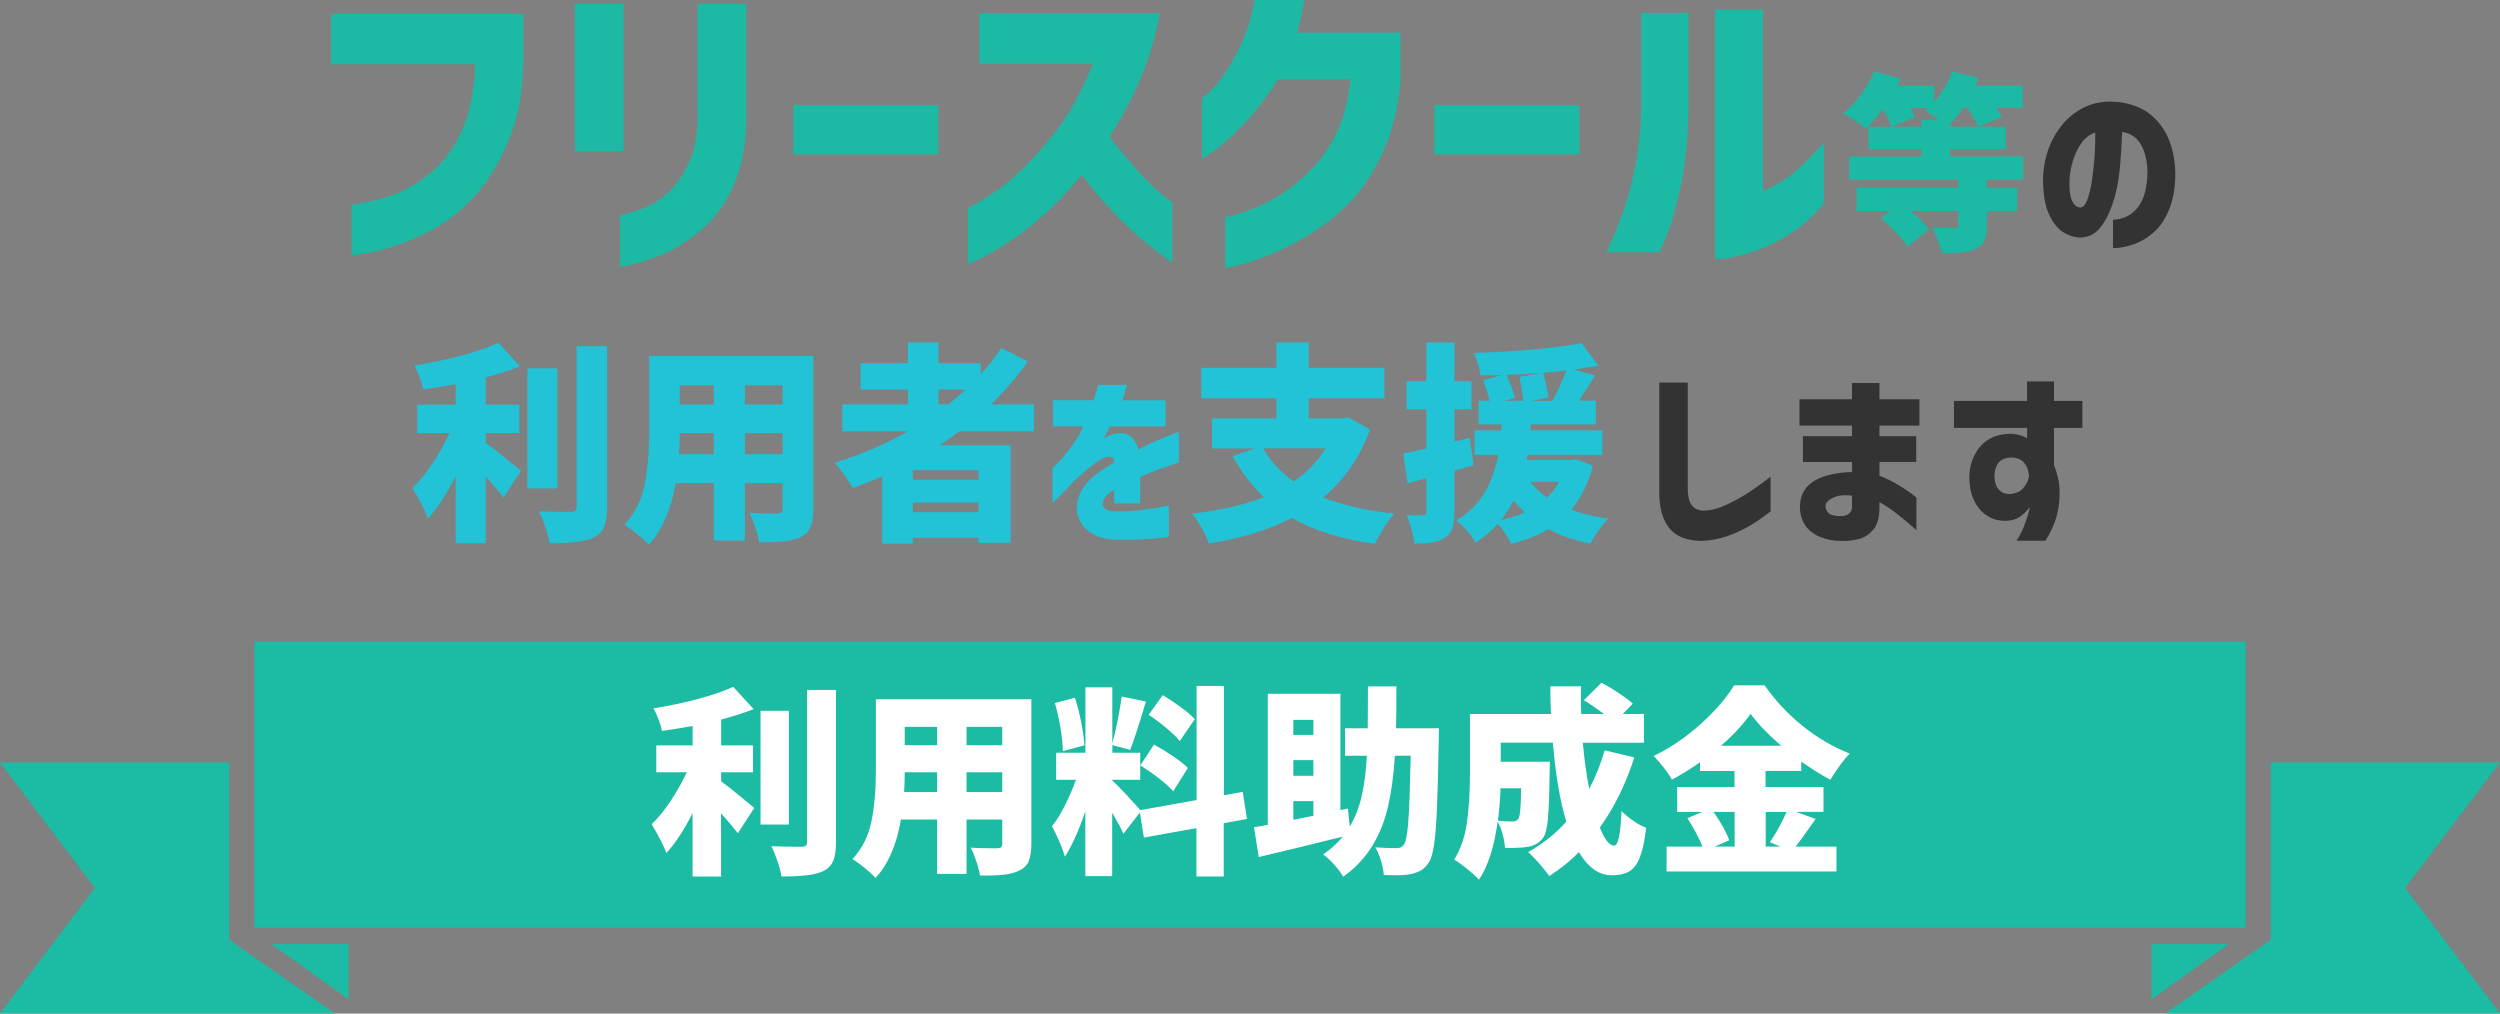 <?xml version="1.0" encoding="UTF-8"?>
<svg xmlns="http://www.w3.org/2000/svg" width="809" height="328" viewBox="0 0 809 328" fill="none">
  <rect x="0" y="0" width="809" height="328" fill="#808080" stroke="none"/>
  <path d="M157.186 143.251C159.422 144.892 163.208 147.939 168.563 152.356L162.938 160.993C161.117 158.667 159.188 156.395 157.186 154.214V175.796H147.45V154.141C144.439 160.073 141.446 164.617 138.471 167.772C137.786 165.717 136.127 162.435 133.477 157.91C135.712 155.764 137.876 153.096 139.985 149.922C142.095 146.749 143.916 143.486 145.467 140.15H135.045V130.973H147.45V124.319C144.529 124.86 141.031 125.437 136.974 126.032C136.794 124.932 136.415 123.652 135.839 122.156C135.262 120.677 134.685 119.379 134.09 118.279C139.21 117.45 144.187 116.404 149.055 115.124C153.923 113.844 157.998 112.455 161.279 110.941L168.275 118.55C165.174 119.776 161.46 120.966 157.168 122.12V130.955H168.059V140.132H157.168V143.215L157.186 143.251ZM180.337 119.199V158.054H170.673V119.199H180.337ZM196.438 164.004C196.438 166.781 196.132 168.926 195.519 170.405C194.906 171.883 193.824 173.037 192.273 173.867C190.759 174.606 188.848 175.093 186.522 175.381C184.196 175.652 181.293 175.796 177.813 175.796C177.633 174.371 177.2 172.659 176.515 170.621C175.83 168.584 175.126 166.871 174.387 165.446C177.272 165.591 180.716 165.645 184.737 165.645C185.422 165.645 185.909 165.519 186.179 165.266C186.449 165.014 186.594 164.563 186.594 163.932V112.059H196.456V163.986L196.438 164.004Z" fill="#22C2D7"></path>
  <path d="M263.185 164.689C263.185 167.195 262.879 169.16 262.302 170.549C261.725 171.937 260.661 173.001 259.146 173.74C257.686 174.479 255.919 174.948 253.863 175.183C251.808 175.417 249.067 175.507 245.642 175.453C245.461 174.173 245.065 172.604 244.434 170.729C243.821 168.854 243.172 167.267 242.486 165.933C244.001 166.077 246.309 166.131 249.41 166.131H251.538C252.169 166.131 252.619 166.023 252.872 165.789C253.124 165.554 253.25 165.158 253.25 164.563V156.341H241.062V174.912H230.983V156.341H218.65C217.136 165.068 214.233 171.703 209.942 176.282C209.166 175.363 207.922 174.227 206.246 172.857C204.551 171.486 203.162 170.477 202.062 169.846C205.398 166.24 207.562 161.93 208.571 156.9C209.581 151.869 210.086 146.136 210.086 139.699V115.232H263.185V164.707V164.689ZM230.983 146.947V140.168H219.949C219.949 142.277 219.876 144.531 219.75 146.947H230.983ZM230.983 124.68H219.949V130.918H230.983V124.68ZM253.25 130.918V124.68H241.062V130.918H253.25ZM241.062 146.947H253.25V140.168H241.062V146.947Z" fill="#22C2D7"></path>
  <path d="M310.461 139.555C308.676 140.925 306.531 142.44 304.024 144.08H327.049V175.669H316.627V174.029H295.388V175.94H285.453V154.159C283.037 155.259 279.882 156.503 276.005 157.927C275.41 156.882 274.491 155.493 273.265 153.781C272.039 152.068 270.975 150.715 270.109 149.706C278.566 147.145 286.463 143.774 293.819 139.573H272.58V130.864H293.819V126.068H278.475V117.504H293.819V110.796H303.682V117.504H317.385V121.074C319.675 118.603 321.892 115.773 324.038 112.581L332.602 116.963C329.032 122.029 325.066 126.663 320.684 130.864H334.586V139.573H310.461V139.555ZM316.627 155.241V152.158H295.388V155.241H316.627ZM295.388 165.717H316.627V162.633H295.388V165.717ZM306.837 130.846C308.442 129.656 310.299 128.069 312.462 126.05H303.7V130.846H306.855H306.837Z" fill="#22C2D7"></path>
  <path d="M350.614 137.968H340.751V129.512H353.931C354.382 128.033 354.869 126.392 355.41 124.553H364.659C364.659 124.553 364.497 125.004 364.299 125.905C364.1 126.807 363.722 128.015 363.199 129.53H377.172V137.986H359.142C359.142 138.112 358.89 138.617 358.403 139.518C357.916 140.42 357.483 141.249 357.123 142.025C357.159 141.988 357.393 141.808 357.826 141.502C358.258 141.195 358.619 140.997 358.89 140.925C361.63 139.897 363.758 139.879 365.29 140.871C366.823 141.844 367.851 143.377 368.391 145.468C370.681 144.242 372.845 143.197 374.864 142.349C376.884 141.484 379.101 140.618 381.518 139.717V149.651C381.518 149.651 380.85 149.85 379.624 150.264C378.398 150.679 376.812 151.22 374.864 151.923C372.917 152.626 370.952 153.42 368.95 154.321V162.904H360.548V158.486C360.548 158.486 360.314 158.666 359.971 158.883C359.629 159.099 359.322 159.28 359.088 159.406C357.339 160.884 356.6 162.255 356.888 163.517C357.177 164.779 358.673 165.464 361.36 165.536C364.226 165.5 366.931 165.32 369.473 165.013C372.034 164.707 374.125 164.4 375.748 164.094C377.371 163.787 378.218 163.607 378.254 163.571V173.686C378.254 173.686 376.667 173.956 373.62 174.263C370.573 174.569 366.3 174.695 360.783 174.659C357.555 174.533 354.905 173.758 352.849 172.333C350.776 170.909 349.442 169.07 348.811 166.852C348.18 164.616 348.396 162.273 349.46 159.802C350.523 157.332 352.525 155.024 355.464 152.897C356.329 152.32 357.177 151.779 358.006 151.238C358.835 150.715 359.683 150.174 360.548 149.651C360.512 148.912 360.332 148.407 359.989 148.119C359.665 147.83 359.052 147.758 358.15 147.866C357.375 148.065 356.401 148.551 355.229 149.309C354.057 150.066 352.849 150.986 351.587 152.067C350.325 153.149 349.135 154.177 348.035 155.169C346.034 157.368 344.303 159.189 342.861 160.596C341.4 162.002 340.643 162.723 340.553 162.777V151.382C340.553 151.382 341.094 150.95 342.049 150.066C343.005 149.183 344.105 147.956 345.331 146.352C346.557 144.765 347.837 142.926 349.189 140.835C349.478 140.348 349.766 139.771 350.073 139.122C350.379 138.473 350.56 138.094 350.596 138.022L350.614 137.968Z" fill="#22C2D7"></path>
  <path d="M443.326 138.996C440.171 147.867 435.122 155.187 428.181 160.993C434.581 163.553 442.262 165.284 451.277 166.203C450.232 167.303 449.078 168.818 447.852 170.765C446.626 172.712 445.634 174.443 444.913 176.012C434.095 174.497 425.133 171.703 418.048 167.592C410.691 171.432 401.748 174.191 391.183 175.886C390.732 174.515 389.956 172.839 388.857 170.855C387.757 168.872 386.729 167.321 385.773 166.221C395.005 165.122 402.74 163.337 408.996 160.884C405.156 157.278 401.784 152.843 398.863 147.596L406.13 145.126H392.228V135.39H413.053V128.881H388.73V119.018H413.053V110.796H423.475V119.018H447.996V128.881H423.475V135.39H434.581L436.294 135.047L443.344 139.014L443.326 138.996ZM408.726 145.09C411.196 149.291 414.496 152.861 418.661 155.782C422.952 152.897 426.378 149.345 428.938 145.09H408.726Z" fill="#22C2D7"></path>
  <path d="M476.827 150.571L470.661 152.284V165.644C470.661 167.88 470.445 169.647 470.012 170.945C469.579 172.243 468.786 173.271 467.65 173.992C466.55 174.731 465.234 175.218 463.683 175.507C462.133 175.795 460.113 175.921 457.661 175.921C457.571 174.695 457.283 173.163 456.796 171.36C456.309 169.557 455.786 167.988 455.191 166.672C457.517 166.816 459.284 166.834 460.474 166.744C460.889 166.744 461.177 166.672 461.34 166.546C461.502 166.401 461.574 166.113 461.574 165.662V154.772L455.48 156.413L454.109 146.748C456.76 146.244 459.248 145.703 461.574 145.108V132.432H455.137V123.327H461.574V110.85H470.679V123.327H476.16V132.432H470.679V142.908L475.619 141.682L476.846 150.589L476.827 150.571ZM515.466 150.715C514.006 156.431 511.644 161.155 508.417 164.905C511.842 166.221 515.845 167.213 520.407 167.844C519.451 168.763 518.405 170.007 517.287 171.612C516.17 173.217 515.286 174.641 514.655 175.921C509.534 174.912 504.991 173.343 501.024 171.197C497.634 173.253 493.668 174.858 489.106 175.993C488.691 175.128 488.06 174.046 487.195 172.766C486.329 171.486 485.482 170.404 484.653 169.539C482.543 171.865 480.181 173.902 477.531 175.633C476.846 174.443 475.908 173.145 474.718 171.756C473.528 170.368 472.356 169.25 471.22 168.439C475.277 165.969 478.36 162.958 480.434 159.388C482.507 155.818 483.986 151.761 484.851 147.199H477.17V139.248H485.807L485.951 137.337H478.486V129.656H482.11C481.66 128.051 480.938 125.833 479.983 123.002L486.005 121.362C482.904 121.452 480.596 121.506 479.081 121.506C478.991 120.496 478.721 119.288 478.288 117.882C477.855 116.458 477.404 115.231 476.954 114.186C483.481 114.005 489.863 113.645 496.102 113.086C502.34 112.545 507.551 111.86 511.752 111.03L517.233 118.297C515.322 118.657 512.672 119.09 509.282 119.595L516.206 121.506C514.15 124.787 512.383 127.51 510.923 129.656H516.404V137.337H495.435L495.291 139.248H518.513V147.199H494.335L493.992 148.84H508.525L510.093 148.642L515.43 150.697L515.466 150.715ZM493.397 165.788C492.352 164.869 491.144 163.589 489.773 161.948C488.583 164.328 487.231 166.419 485.734 168.258C488.511 167.663 491.071 166.852 493.415 165.788H493.397ZM498.68 120.713C494.984 120.983 491.288 121.199 487.574 121.326C488.764 124.156 489.683 126.609 490.314 128.664L487.033 129.692H492.856C492.712 127.817 492.334 125.238 491.684 121.957L498.68 120.731V120.713ZM495.182 155.926C496.643 157.801 498.464 159.496 500.664 160.992C502.178 159.532 503.458 157.837 504.504 155.926H495.182ZM502.376 129.692C504.197 126.41 505.694 123.147 506.83 119.901C503.548 120.262 501.042 120.514 499.365 120.659C500.231 123.85 500.808 126.5 501.078 128.61L495.867 129.71H502.376V129.692Z" fill="#22C2D7"></path>
  <path d="M536.958 123.814H546.153V158.017C546.153 160.433 546.55 162.2 547.343 163.354C548.136 164.508 549.38 165.139 551.057 165.247C553.221 165.247 555.511 164.725 557.891 163.679C560.289 162.633 562.633 161.389 564.94 159.947C567.248 158.504 569.917 156.611 572.946 154.267V165.482C570.494 167.411 568.204 168.98 566.076 170.224C563.949 171.468 561.569 172.568 558.9 173.505C556.25 174.443 553.437 174.948 550.498 175.038C545.72 174.948 542.258 173.559 540.131 170.837C538.003 168.114 536.939 164.346 536.939 159.532V123.796L536.958 123.814Z" fill="#333333"></path>
  <path d="M583.42 149.489V141.159H599.305V137.734H582.32V129.205H599.305V123.94H608.194V129.205H621.121V137.734H608.194V141.159H620.094V149.489H608.194V153.961C609.997 154.61 611.836 155.493 613.711 156.593C615.586 157.693 617.119 158.685 618.309 159.568C619.499 160.452 620.112 160.921 620.148 161.011V171.558C620.148 171.558 619.499 170.981 618.309 169.936C617.119 168.89 615.64 167.664 613.837 166.257C612.034 164.851 610.159 163.589 608.194 162.489V164.382C608.158 167.574 607.473 169.936 606.138 171.468C604.804 173.001 603.253 173.992 601.486 174.443C599.701 174.894 597.862 175.092 595.933 175.056C593.517 175.056 591.281 174.642 589.19 173.83C587.098 173.019 585.476 171.811 584.322 170.206C583.15 168.619 582.537 166.654 582.447 164.328C582.447 161.516 583.204 159.262 584.718 157.585C586.233 155.908 588.324 154.7 591.011 153.943C593.679 153.186 596.456 152.789 599.323 152.753V149.507H583.438L583.42 149.489ZM595.933 167.015C596.799 167.015 597.538 166.78 598.205 166.312C598.854 165.843 599.233 165.158 599.305 164.256V160.398C596.727 160.073 594.671 160.307 593.12 161.101C591.57 161.894 590.777 162.742 590.722 163.643C590.722 164.581 591.065 165.374 591.732 166.041C592.399 166.708 593.806 167.015 595.933 167.015Z" fill="#333333"></path>
  <path d="M655.958 138.454H632.303V129.746H655.958V123.435H664.667V129.746H673.862V138.454H664.667V150.462C665.731 153.239 666.326 155.691 666.452 157.819C666.614 161.082 666.326 164.093 665.587 166.834C664.847 169.575 663.621 172.297 661.908 174.984H652.533C653.47 173.595 654.264 172.063 654.931 170.386C655.58 168.709 656.067 167.267 656.409 166.041C656.734 164.815 656.896 164.165 656.896 164.075C655.706 165.554 654.552 166.636 653.434 167.357C652.316 168.078 650.892 168.475 649.179 168.547C646.853 168.583 644.78 168.024 642.995 166.87C641.192 165.698 639.785 164.021 638.758 161.84C637.73 159.658 637.243 157.043 637.279 154.032C637.351 151.49 637.964 149.146 639.118 146.983C640.254 144.819 641.823 143.178 643.77 142.042C645.735 140.924 648.133 140.365 651 140.365C652.1 140.456 653.11 140.636 654.011 140.942C654.913 141.249 655.562 141.537 655.976 141.826V138.454H655.958ZM656.626 154.087C656.535 153.185 656.355 152.338 656.067 151.508C655.868 150.895 655.399 150.192 654.66 149.399C653.921 148.605 652.695 148.137 650.982 148.028C648.891 148.118 647.448 148.713 646.637 149.831C645.825 150.949 645.411 152.302 645.411 153.852C645.411 156.016 645.934 157.602 646.997 158.63C648.061 159.658 649.45 160.036 651.162 159.802C652.713 159.514 653.885 158.919 654.66 158.017C655.436 157.116 655.958 156.268 656.229 155.439C656.499 154.627 656.626 154.177 656.626 154.087Z" fill="#333333"></path>
  <path d="M153.745 20.806H107.137V4.561H169.377V19.49C169.233 29.443 167.682 38.007 164.707 45.183C161.732 52.359 158.18 58.273 154.051 62.907C149.923 67.541 145.559 71.147 140.962 73.725C136.364 76.303 131.982 78.251 127.854 79.567C123.725 80.883 120.353 81.731 117.757 82.109C115.142 82.488 113.808 82.632 113.754 82.56V66.315C119.163 65.503 123.869 64.331 127.872 62.817C131.856 61.302 135.841 58.868 139.808 55.551C143.774 52.233 147.002 47.78 149.508 42.19C152.014 36.601 153.438 29.479 153.781 20.806H153.745Z" fill="#1CBAA4"></path>
  <path d="M186.037 48.844V1.227H201.778V48.844H186.037ZM200.66 86.42V69.669C204.176 68.858 207.223 67.866 209.801 66.676C212.379 65.486 214.795 63.755 217.067 61.448C219.339 59.14 221.34 56.111 223.053 52.36C224.784 48.61 225.668 43.94 225.74 38.405V1.227H241.48V38.387C241.408 46.843 240.056 54.037 237.423 59.969C234.791 65.901 231.293 70.679 226.966 74.339C222.639 77.999 218.528 80.614 214.633 82.201C210.739 83.787 207.475 84.887 204.843 85.5C202.21 86.113 200.822 86.42 200.678 86.42H200.66Z" fill="#1CBAA4"></path>
  <path d="M256.717 49.962V34.023H303.632V49.962H256.717Z" fill="#1CBAA4"></path>
  <path d="M353.682 20.609H316.918V4.273H375.3C373.876 12.135 371.694 19.401 368.755 26.108C365.816 32.815 362.571 38.873 359.055 44.283C362.102 48.285 365.131 51.927 368.142 55.245C371.153 58.563 373.768 61.123 375.967 62.908C378.167 64.711 379.303 65.63 379.375 65.703V85.103C375.715 82.471 372.397 79.892 369.422 77.386C366.447 74.88 363.256 71.851 359.884 68.299C356.495 64.747 353.213 60.834 350.04 56.579C345.911 61.664 341.692 66.081 337.401 69.832C333.109 73.582 329.125 76.611 325.465 78.919C321.804 81.227 318.866 82.903 316.63 83.949C314.394 84.995 313.24 85.518 313.168 85.518V67.343C319.064 64.368 324.347 60.708 329.053 56.381C333.759 52.054 338.176 47.149 342.305 41.65C346.434 36.169 350.22 29.155 353.682 20.627V20.609Z" fill="#1CBAA4"></path>
  <path d="M405.986 0H422.033C421.763 1.893 421.42 3.732 421.024 5.481C420.609 7.248 420.212 8.943 419.797 10.566H453.208V26.108C452.468 34.907 450.539 42.678 447.42 49.403C444.301 56.146 440.568 61.681 436.205 66.009C431.842 70.336 427.37 73.834 422.809 76.466C418.247 79.099 413.974 81.208 410.007 82.759C406.04 84.309 402.813 85.391 400.307 85.95C397.801 86.527 396.52 86.78 396.448 86.707V70.264C396.448 70.264 397.855 70.011 400.451 69.29C403.065 68.587 406.257 67.307 410.043 65.486C413.829 63.665 417.796 60.888 421.925 57.156C426.054 53.442 429.39 49.133 431.932 44.264C434.474 39.396 436.187 33.194 437.052 25.675H413.595C409.664 31.769 405.842 36.71 402.128 40.496C398.396 44.282 395.312 47.059 392.842 48.826C390.372 50.593 389.074 51.44 388.93 51.368V31.769C388.93 31.769 389.759 31.138 391.22 29.894C392.68 28.65 394.357 26.631 396.25 23.854C398.143 21.077 399.982 17.778 401.785 13.955C403.57 10.133 404.977 5.481 406.004 0L405.986 0Z" fill="#1CBAA4"></path>
  <path d="M464.154 49.962V34.023H511.069V49.962H464.154Z" fill="#1CBAA4"></path>
  <path d="M536.871 81.641H519.814C522.122 76.773 524.016 72.157 525.494 67.83C526.991 63.502 528.289 58.364 529.407 52.45C530.524 46.536 531.083 40.045 531.083 33.013V4.165H546.409V32.995C546.337 43.687 545.508 52.684 543.921 60.005C542.334 67.307 540.784 72.752 539.305 76.304C537.809 79.856 536.997 81.641 536.871 81.641ZM590.187 46.211V65.9C586.526 70.174 582.74 73.509 578.809 75.961C574.879 78.395 571.165 80.198 567.631 81.334C564.115 82.488 561.158 83.209 558.742 83.516C556.326 83.823 555.1 83.931 555.046 83.877V3.047H570.48V61.844C572.643 60.96 574.843 59.788 577.079 58.346C579.314 56.885 581.442 55.172 583.479 53.171C585.517 51.17 587.752 48.862 590.187 46.211Z" fill="#1CBAA4"></path>
  <path d="M642.94 58.129V60.761H652.749V68.244H642.94V73.148C642.94 75.24 642.67 76.844 642.111 77.998C641.552 79.134 640.56 80.018 639.136 80.631C637.82 81.208 636.359 81.568 634.719 81.731C633.078 81.893 630.986 81.983 628.408 81.983C628.156 80.793 627.741 79.423 627.128 77.836C626.515 76.267 625.884 74.879 625.235 73.707C626.911 73.797 629.292 73.833 632.411 73.833C632.898 73.833 633.24 73.779 633.42 73.653C633.601 73.527 633.691 73.293 633.691 72.914V68.262H618.311C621.088 70.588 623.035 72.589 624.135 74.266L617.265 79.783C616.49 78.521 615.282 77.025 613.641 75.312C612 73.599 610.324 72.048 608.611 70.66L611.73 68.262H600.822V60.779H633.673V58.147H598.37V50.664H621.791V48.267H604.626V41.036H612.037C611.586 39.558 610.666 37.647 609.278 35.267C607.475 37.719 605.654 39.846 603.815 41.649C602.949 40.91 601.777 40.045 600.263 39.035C598.748 38.025 597.468 37.25 596.404 36.673C598.442 35.086 600.371 33.067 602.174 30.633C603.977 28.199 605.419 25.693 606.519 23.114L615.048 25.44L613.948 27.712H625.902V33.049C627.128 31.661 628.246 30.092 629.273 28.361C630.301 26.63 631.113 24.881 631.726 23.114L640.254 25.26L639.208 27.712H654.534V34.942H645.951C646.637 35.916 647.232 36.907 647.736 37.881L640.128 41C639.551 39.486 638.379 37.466 636.576 34.924H635.223C633.835 36.962 632.447 38.71 631.058 40.135V41H649.089V48.23H631.058V50.628H654.714V58.111H642.94V58.129ZM621.791 41.018V38.746H627.434C626.371 37.971 624.874 37.034 622.963 35.934L624.063 34.96H618.185C618.924 36.349 619.393 37.322 619.591 37.899L612.181 41.018H621.809H621.791Z" fill="#1CBAA4"></path>
  <path d="M694.87 54.83C694.744 51.603 694.04 48.88 692.724 46.645C691.408 44.409 689.407 43.093 686.72 42.696C686.594 46.663 686.342 50.666 685.963 54.704C685.566 58.743 684.809 62.475 683.673 65.865C682.519 69.255 681.095 71.959 679.382 73.961C677.669 75.962 675.505 76.918 672.891 76.845C670.962 76.755 669.141 76.142 667.41 74.97C665.679 73.798 664.2 71.869 662.992 69.183C661.784 66.478 661.171 62.836 661.117 58.202C661.189 53.658 662.127 49.548 663.876 45.851C665.625 42.155 667.987 39.162 670.926 36.908C673.865 34.636 677.2 33.32 680.914 32.96C684.917 32.671 688.613 33.248 691.985 34.709C695.357 36.169 698.133 38.621 700.297 42.101C702.461 45.581 703.669 50.016 703.921 55.407C703.993 60.023 703.398 63.99 702.118 67.307C700.838 70.625 699.161 73.203 697.088 75.06C695.014 76.918 692.778 78.252 690.38 79.081C687.964 79.892 685.765 80.307 683.763 80.307V71.112C687.243 70.986 689.984 69.561 691.985 66.857C693.986 64.134 694.96 60.149 694.924 54.867L694.87 54.83ZM673.053 67.145C673.991 67.181 674.784 66.388 675.415 64.747C676.046 63.106 676.551 61.015 676.948 58.473C677.326 55.912 677.615 53.244 677.813 50.467C677.993 47.691 678.066 45.148 678.03 42.858C676.227 43.471 674.73 44.643 673.522 46.356C672.314 48.069 671.394 49.998 670.763 52.144C670.132 54.289 669.772 56.309 669.682 58.184C669.555 61.249 669.826 63.485 670.475 64.891C671.124 66.298 671.989 67.055 673.053 67.127V67.145Z" fill="#333333"></path>
  <path d="M726.692 207.582H82.309V300.204H726.692V207.582Z" fill="#1CBBA4"></path>
  <path d="M112.798 305.469H87.754L112.798 323.391V305.469Z" fill="#1CBBA4"></path>
  <path d="M696.205 305.469H721.249L696.205 323.391V305.469Z" fill="#1CBBA4"></path>
  <path d="M108.308 327.952L74.159 304.08V246.726H0L30.706 287.348L0 327.952H108.308Z" fill="#1CBBA4"></path>
  <path d="M808.999 246.726H734.823V304.08L700.691 327.952H808.999L778.294 287.348L808.999 246.726Z" fill="#1CBBA4"></path>
  <path d="M233.332 252.803C235.442 254.353 239.048 257.238 244.097 261.439L238.778 269.625C237.047 267.425 235.226 265.279 233.332 263.206V283.652H224.119V263.134C221.27 268.759 218.421 273.069 215.627 276.044C214.978 274.096 213.391 270.977 210.885 266.704C213.012 264.666 215.068 262.142 217.051 259.149C219.034 256.138 220.765 253.055 222.244 249.9H212.381V241.209H224.137V234.917C221.36 235.439 218.061 235.98 214.202 236.539C214.022 235.494 213.679 234.285 213.139 232.879C212.598 231.473 212.039 230.247 211.48 229.219C216.33 228.444 221.054 227.452 225.67 226.226C230.285 225.018 234.144 223.702 237.263 222.259L243.88 229.471C240.941 230.643 237.425 231.761 233.368 232.843V241.209H243.682V249.9H233.368V252.821L233.332 252.803ZM255.275 230.012V266.812H246.116V230.012H255.275ZM270.529 272.456C270.529 275.088 270.24 277.125 269.645 278.532C269.068 279.938 268.041 281.038 266.562 281.813C265.138 282.498 263.317 282.985 261.099 283.238C258.899 283.49 256.141 283.634 252.859 283.634C252.679 282.3 252.282 280.659 251.615 278.73C250.966 276.801 250.299 275.178 249.596 273.826C252.318 273.952 255.582 274.024 259.404 274.024C260.053 274.024 260.504 273.898 260.775 273.664C261.027 273.429 261.171 272.996 261.171 272.401V223.269H270.511V272.474L270.529 272.456Z" fill="white"></path>
  <path d="M333.741 273.122C333.741 275.502 333.452 277.36 332.893 278.676C332.335 279.992 331.343 281.002 329.9 281.687C328.512 282.372 326.853 282.823 324.906 283.057C322.959 283.273 320.362 283.364 317.117 283.31C316.937 282.101 316.576 280.605 315.981 278.838C315.404 277.071 314.773 275.557 314.124 274.294C315.548 274.421 317.73 274.493 320.687 274.493H322.706C323.319 274.493 323.734 274.385 323.968 274.168C324.203 273.952 324.329 273.555 324.329 272.996V265.207H312.772V282.805H303.234V265.207H291.55C290.126 273.465 287.367 279.776 283.31 284.103C282.571 283.237 281.399 282.156 279.812 280.857C278.208 279.559 276.891 278.604 275.846 278.009C279.001 274.583 281.056 270.508 282.012 265.748C282.968 260.988 283.436 255.561 283.436 249.449V226.28H333.741V273.14V273.122ZM303.234 256.318V249.899H292.776C292.776 251.883 292.704 254.028 292.578 256.318H303.216H303.234ZM303.234 235.223H292.776V241.137H303.234V235.223ZM324.329 241.137V235.223H312.772V241.137H324.329ZM312.772 256.318H324.329V249.899H312.772V256.318Z" fill="white"></path>
  <path d="M396 266.361V283.634H387.166V267.983L370.163 271.031L368.865 262.917L363.546 269.805C362.861 268.2 361.635 265.928 359.904 262.989V283.508H351.213V262.538C349.086 268.813 346.886 273.699 344.596 277.215C343.947 274.799 342.559 271.499 340.449 267.352C341.838 265.621 343.208 263.404 344.578 260.699C345.948 257.995 347.138 255.218 348.184 252.351H341.765V243.589H351.249V222.421H359.94V240.595C360.553 238.432 361.13 235.926 361.689 233.059C362.248 230.21 362.681 227.65 362.987 225.396L370.848 227.019L370.271 228.84C368.324 235.295 366.809 239.892 365.728 242.669L359.958 241.118V243.589H368.973V252.351H359.958V252.604C360.823 253.343 362.284 254.803 364.339 257.021C366.395 259.221 367.945 260.934 368.973 262.142L387.22 258.896V221.97H396.055V257.346L402.149 256.246L403.519 265.008L396.055 266.379L396 266.361ZM343.947 243.066C343.893 240.992 343.641 238.486 343.172 235.565C342.685 232.644 342.09 229.958 341.351 227.487L347.842 225.793C348.617 228.173 349.284 230.787 349.861 233.654C350.438 236.521 350.763 239.027 350.907 241.19L343.965 243.066H343.947ZM373.409 240.92C375.446 242.038 377.501 243.318 379.611 244.724C381.702 246.131 383.307 247.393 384.389 248.529L379.647 256.065C378.655 254.893 377.141 253.523 375.103 251.937C373.066 250.35 371.029 248.943 369.009 247.681L373.427 240.938L373.409 240.92ZM381.775 239.82C380.873 238.648 379.449 237.278 377.555 235.691C375.662 234.105 373.715 232.644 371.714 231.31L376.257 224.945C378.241 226.153 380.224 227.469 382.189 228.912C384.155 230.354 385.633 231.616 386.643 232.734L381.775 239.802V239.82Z" fill="white"></path>
  <path d="M465.652 235.674L465.579 239.694C465.399 249.124 465.219 256.408 465.002 261.529C464.786 266.65 464.48 270.598 464.065 273.339C463.65 276.079 463.109 277.973 462.406 279.018C461.631 280.226 460.801 281.092 459.9 281.615C458.998 282.138 457.898 282.552 456.564 282.841C455.482 283.093 453.715 283.237 451.245 283.237L447.802 283.165C447.711 281.831 447.405 280.28 446.9 278.549C446.377 276.819 445.746 275.376 445.025 274.204C447.621 274.384 449.929 274.457 451.967 274.457C452.489 274.457 452.922 274.366 453.301 274.204C453.679 274.024 454.004 273.735 454.31 273.303C454.96 272.437 455.428 269.913 455.735 265.748C456.041 261.565 456.294 254.515 456.51 244.562H451.39C450.993 250.747 450.272 256.21 449.19 260.916C448.108 265.64 446.395 269.913 444.069 273.735C441.725 277.558 438.588 280.893 434.657 283.706C433.972 282.498 432.999 281.182 431.737 279.776C430.474 278.369 429.284 277.269 428.167 276.494C430.673 274.763 432.8 272.834 434.531 270.724C426.796 272.672 417.727 274.871 407.342 277.341L405.791 267.677C407.125 267.497 408.622 267.244 410.263 266.902V224.513H433.756V262.16L436.154 261.637L436.803 267.479C438.534 264.54 439.832 261.222 440.662 257.508C441.509 253.812 442.05 249.485 442.32 244.562H435.252V235.674H442.591C442.627 232.861 442.663 228.335 442.663 222.115H451.876C451.876 228.299 451.822 232.825 451.75 235.674H465.706H465.652ZM425.011 232.951H418.52V237.819H425.011V232.951ZM425.011 251.053V245.987H418.52V251.053H425.011ZM418.52 259.239V265.279L425.011 263.981V259.239H418.52Z" fill="white"></path>
  <path d="M528.867 245.085C526.144 253.65 522.412 261.222 517.706 267.804C518.445 269.661 519.202 271.103 519.978 272.113C520.753 273.122 521.546 273.645 522.322 273.645C522.971 273.645 523.493 272.762 523.872 270.977C524.269 269.21 524.539 266.361 524.72 262.467C525.801 263.548 527.082 264.594 528.542 265.622C530.002 266.65 531.391 267.389 532.689 267.858C532.22 272.059 531.535 275.25 530.651 277.468C529.768 279.667 528.614 281.182 527.172 282.011C525.747 282.841 523.854 283.237 521.528 283.237C517.453 283.237 513.937 280.749 510.944 275.773C508.042 278.676 504.85 281.254 501.334 283.49C500.649 282.444 499.585 281.128 498.161 279.505C496.737 277.882 495.529 276.62 494.519 275.701C499.189 273.14 503.3 269.877 506.852 265.892C504.814 259.185 503.372 250.657 502.506 240.325H485.63V246.492H501.533L501.46 249.809C501.37 256.913 501.19 261.98 500.902 265.027C500.613 268.074 500.108 270.093 499.369 271.103C498.684 271.969 497.963 272.618 497.223 273.05C496.484 273.483 495.583 273.808 494.501 274.024C493.113 274.276 490.624 274.421 487.036 274.421C486.946 273.086 486.694 271.608 486.261 270.003C485.828 268.399 485.287 267.01 484.638 265.856C483.556 273.952 481.555 280.226 478.598 284.68C477.769 283.724 476.489 282.552 474.74 281.146C472.991 279.74 471.584 278.748 470.557 278.189C472.666 274.817 474.054 270.815 474.704 266.181C475.353 261.547 475.677 256.336 475.677 250.531V231.058H501.893C501.767 228.065 501.695 225.09 501.695 222.097H511.63L511.557 225.793C511.557 226.965 511.594 228.714 511.684 231.058H519.022C516.948 229.453 514.785 227.957 512.531 226.586L518.247 220.943C520.068 221.898 521.943 223.016 523.854 224.278C525.783 225.559 527.28 226.695 528.362 227.686L525.116 231.058H532.004V240.343H512.207C512.675 245.753 513.379 250.729 514.28 255.272C516.354 251.342 518.012 247.177 519.274 242.814L528.812 245.085H528.867ZM485.576 255.074C485.45 258.752 485.161 262.25 484.728 265.586C486.459 265.766 488.01 265.838 489.398 265.838C490.264 265.838 490.913 265.55 491.346 264.991C491.598 264.594 491.814 263.657 491.959 262.142C492.103 260.627 492.211 258.266 492.247 255.074H485.558H485.576Z" fill="white"></path>
  <path d="M587.537 265.009L585.842 267.407C583.895 270.219 582.29 272.401 581.046 273.97H594.28V282.011H539.306V273.97H550.918C550.359 272.545 549.637 270.995 548.736 269.336C547.834 267.677 546.951 266.144 546.049 264.756L550.845 262.737H542.732V254.695H561.285V249.503H550.124V246.654C547.275 248.691 544.246 250.566 541.037 252.297C540.478 251.215 539.595 249.917 538.405 248.403C537.215 246.888 536.115 245.626 535.123 244.634C540.442 242.074 545.49 238.648 550.287 234.339C555.065 230.03 558.689 225.847 561.159 221.772H571.021C574.537 226.784 578.684 231.22 583.48 235.042C588.276 238.865 593.307 241.804 598.535 243.841C596.588 245.878 594.515 248.709 592.297 252.351C589.268 250.711 586.131 248.745 582.885 246.437V249.484H571.328V254.677H590.079V262.719H581.19L587.483 264.991L587.537 265.009ZM554.506 262.737C557.102 266.505 558.797 269.552 559.572 271.896L554.83 273.97H561.321V262.737H554.506ZM576.376 241.317C572.085 237.603 568.804 234.159 566.514 231.003C564.044 234.465 560.852 237.909 556.904 241.317H576.376ZM571.382 262.737V273.97H576.178L572.734 272.545C573.69 271.157 574.663 269.57 575.655 267.767C576.647 265.964 577.476 264.287 578.125 262.737H571.382Z" fill="white"></path>
</svg>
